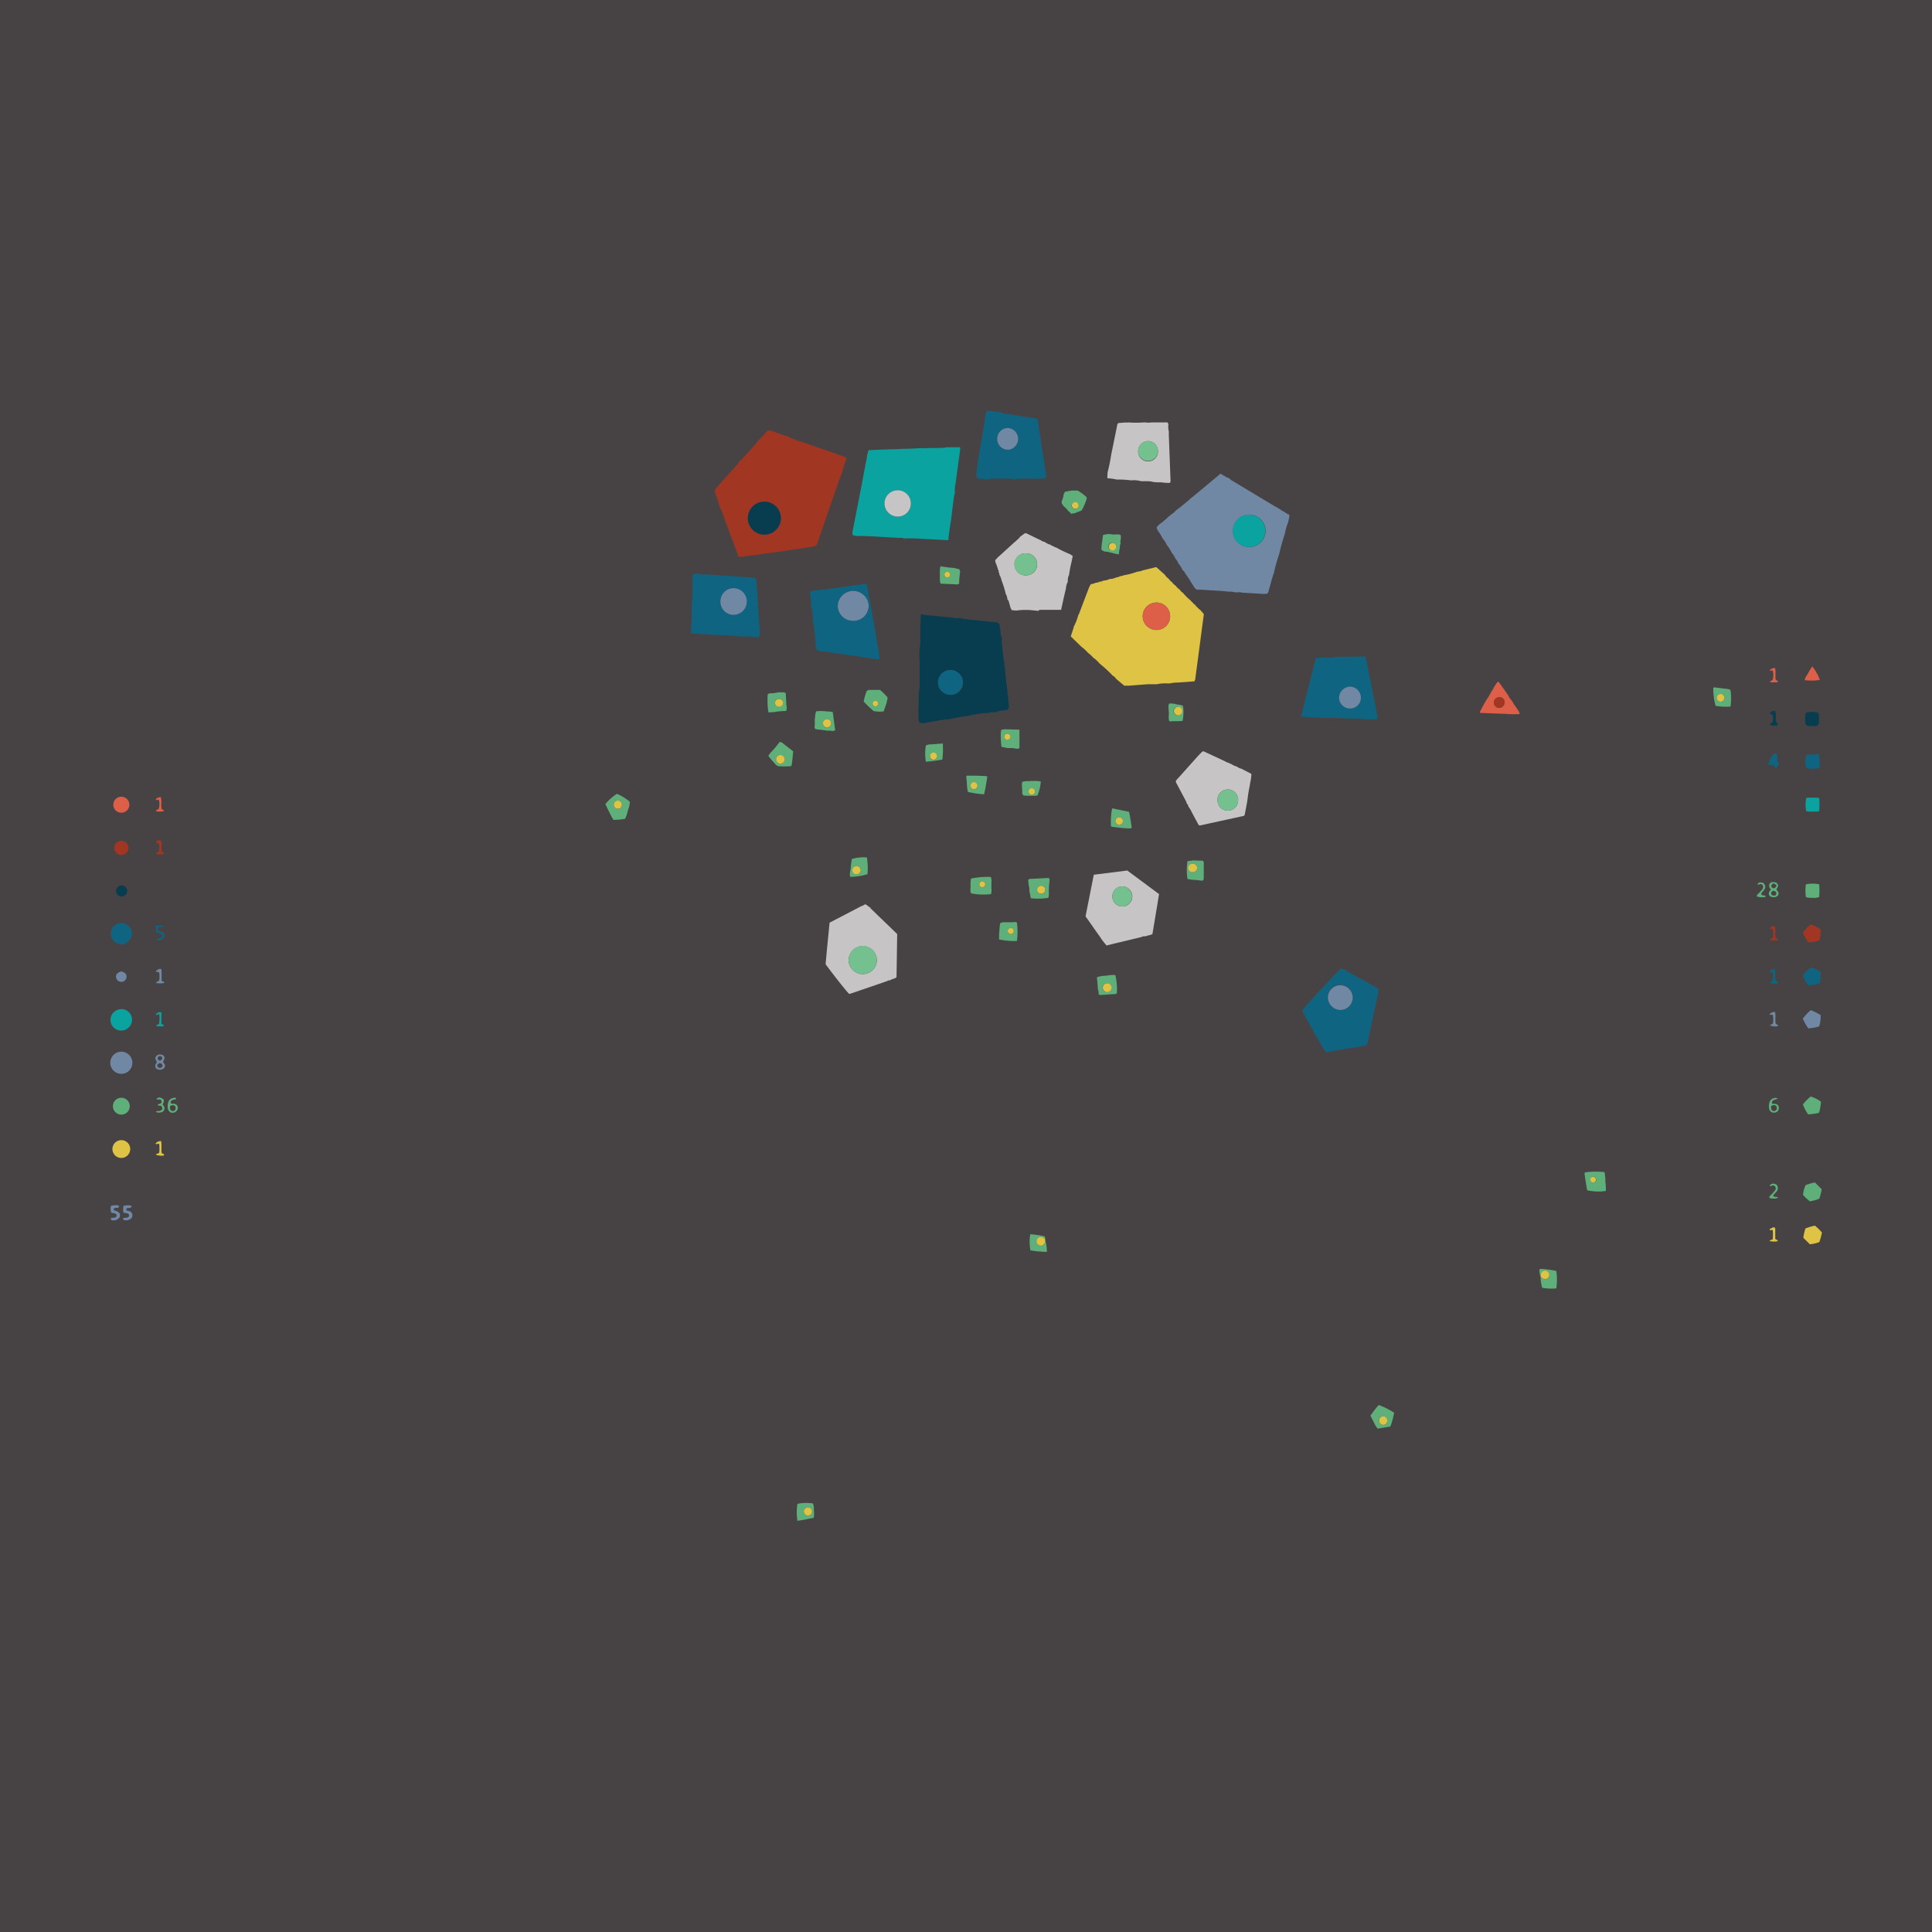 <?xml version="1.0" encoding="UTF-8"?> <svg xmlns="http://www.w3.org/2000/svg" viewBox="0 0 410.07 410.07" width="100%" height="100%" preserveAspectRatio="xMidYMid meet"><style> @keyframes pulse { 0%, 100% { transform: scale(1); } 50% { transform: scale(1.2); } } @keyframes drift { 0%, 100% { transform: translate(0, 0); } 25% { transform: translate(12px, -8px); } 50% { transform: translate(-16px, 10px); } 75% { transform: translate(6px, 14px); } } @keyframes rotate { 0% { transform: rotate(0deg); } 100% { transform: rotate(720deg); } } @keyframes float { 0%, 100% { transform: translate(0, 0); } 33% { transform: translate(0px, -28px); } 66% { transform: translate(14px, 12px); } } </style><defs><style>.cls-1{fill:#474344;}.cls-2{fill:#7088a3;}.cls-3{fill:#0ba39f;}.cls-4{fill:#0f6581;}.cls-5{fill:#c6c4c5;}.cls-6{fill:#5faf7b;}.cls-7{fill:#dec344;}.cls-8{fill:#a13622;}.cls-9{fill:#dd5f47;}.cls-10{fill:#083c4f;}.cls-11{fill:#74c08f;}</style></defs><g id="Layer_2" data-name="Layer 2"><g id="Layer_1-2" data-name="Layer 1"><rect class="cls-1" width="410.07" height="410.07"></rect><g style="animation: pulse 6.0s ease-in-out 0.0s infinite; transform-box: fill-box; transform-origin: center;"><path class="cls-2" d="M261,101.6a1.76,1.76,0,0,0,.61.47l9,5.41a2.06,2.06,0,0,0,.26.12l.94.57a2.47,2.47,0,0,0,.82.47,2.7,2.7,0,0,0,1,.59,1.63,1.63,0,0,1-.05.82c-.06.24-.1.49-.15.73a13.16,13.16,0,0,0-.73,2.56,42.1,42.1,0,0,0-1.2,4.3,36.27,36.27,0,0,0-1.15,4.11c-.09.24-.19.48-.26.73-.27.94-.52,1.87-.79,2.81a1.26,1.26,0,0,1-.36.73,7.62,7.62,0,0,1-1.5,0c-1.26-.09-2.52-.15-3.78-.23a2.49,2.49,0,0,0-1-.07l-.59,0a2.9,2.9,0,0,0-1.17-.13c-.68-.06-1.35-.13-2-.18-1.34-.09-2.69-.16-4-.24l-.79,0a1.54,1.54,0,0,1-.75-.72c-.6-.88-1.08-1.84-1.76-2.67A1.66,1.66,0,0,0,251,121a5,5,0,0,0-.9-1.41,2.6,2.6,0,0,0-.6-1,4.07,4.07,0,0,0-.76-1.2,9,9,0,0,0-1.08-1.72,5.76,5.76,0,0,0-.9-1.4,9.44,9.44,0,0,0-1.08-1.73c0-.22-.23-.39-.16-.67a5,5,0,0,1,.74-.71,15.12,15.12,0,0,0,1.82-1.56.8.8,0,0,0,.42-.35,3.24,3.24,0,0,0,1-.82l.18-.15a42.17,42.17,0,0,0,3.34-2.76,1,1,0,0,0,.45-.34l5.09-4.22a2.73,2.73,0,0,0,.33-.35h0l.38,0a1.56,1.56,0,0,0,.72.43,1.07,1.07,0,0,0,.65.35Zm4.14,14.48a3.4,3.4,0,0,0,3.49-3.43,3.48,3.48,0,0,0-3.44-3.42,3.44,3.44,0,0,0-3.49,3.47A3.37,3.37,0,0,0,265.09,116.08Z"></path></g><g style="animation: drift 7.3s ease-in-out 1.4s infinite; transform-box: fill-box; transform-origin: center;"><path class="cls-3" d="M191.87,95.26c1.25,0,2.49-.08,3.73-.16a5.24,5.24,0,0,0,1.37,0c1.12,0,2.24,0,3.36-.06a2.77,2.77,0,0,0,.56-.11c.35,0,.71,0,1.06,0l1.85,0c0,.29,0,.58-.06.87-.29,2.19-.61,4.38-.88,6.57a8,8,0,0,0-.2,2.13l0,.24a2.47,2.47,0,0,0-.15.46c-.15,1.1-.29,2.19-.42,3.29-.09.68-.14,1.36-.25,2-.24,1.39-.43,2.77-.56,4.17h0c-1.91-.1-3.81-.21-5.72-.3a31.28,31.28,0,0,0-3.49-.08l-.29,0a.87.87,0,0,0-.57-.12h-.46l-2.24-.12c-2-.12-4-.26-6-.28a3.81,3.81,0,0,1-1.51-.18,1.81,1.81,0,0,1,0-1q.92-4.65,1.82-9.3c.26-1.34.5-2.69.74-4a.57.57,0,0,0,.08-.42.23.23,0,0,0,0-.18A7,7,0,0,0,184,96.9l.06-.34c.16-.31.11-.7.34-1,2.05-.12,4.1-.19,6.14-.23Zm-1.44,14.39a2.8,2.8,0,1,0-2.7-2.88A2.78,2.78,0,0,0,190.43,109.65Z"></path></g><g style="animation: rotate 8.6s linear 2.8s infinite; transform-box: fill-box; transform-origin: center;"><path class="cls-4" d="M281.76,223.39l-.37-.09c-.57-.73-4.71-8.05-5-8.83.38-.57,6.09-6.79,7.73-8.41a1.44,1.44,0,0,1,.58-.43,1,1,0,0,1,.6.16c2.4,1.37,4.85,2.67,7.17,4a1.76,1.76,0,0,1,0,1.22q-1,4.45-1.9,8.89l-.3,1.34a1.13,1.13,0,0,1-.27.61l-.4.13-.57.06a.66.66,0,0,0-.45.13l-.73.07-.43.13-.74.07a.22.22,0,0,0-.14,0l-.84.16a.94.94,0,0,0-.61.14l-.57.06a.64.64,0,0,0-.44.13l-.73.07a.69.69,0,0,0-.44.13l-.74.07Zm2.71-9a2.61,2.61,0,0,0,2.63-2.59,2.63,2.63,0,1,0-5.25-.05A2.72,2.72,0,0,0,284.47,214.37Z"></path></g><g style="animation: float 9.9s ease-in-out 4.2s infinite; transform-box: fill-box; transform-origin: center;"><path class="cls-4" d="M276.14,152.1q1.58-6.24,3.17-12.49l3.1-.05a2.8,2.8,0,0,0,1.15-.14l6.1-.07a.64.64,0,0,0,.18.06l.66,3.24,1.77,8.88a1.55,1.55,0,0,1,0,1.08,12.61,12.61,0,0,1-2.88,0,10.14,10.14,0,0,0-2.06-.06l-3.61-.15a9,9,0,0,0-1.87,0l-3.23-.13Zm10.36-1.72a2.27,2.27,0,0,0,2.35-2.24,2.36,2.36,0,0,0-2.31-2.4,2.41,2.41,0,0,0-2.32,2.31A2.32,2.32,0,0,0,286.5,150.38Z"></path></g><g style="animation: pulse 11.2s ease-in-out 5.6s infinite; transform-box: fill-box; transform-origin: center;"><path class="cls-4" d="M213.81,87.85l.36,0a6.24,6.24,0,0,0,1.59.32l.59.06a2.34,2.34,0,0,0,1.17.2h0l.36.11.43,0a2.74,2.74,0,0,0,1,.18l.55.06c.41.21.38.66.54,1a.15.15,0,0,0,0,.14l.06.6a8.67,8.67,0,0,0,.35,2,2,2,0,0,0,.13.83.21.21,0,0,0,0,.15,5.48,5.48,0,0,0,.28,1.75l0,.39.5,3,0,.37a3.19,3.19,0,0,0,.24,1.1,2.22,2.22,0,0,0,.15,1.05l-.19.35-2.19.13-.28,0a25.66,25.66,0,0,0-3.72,0l-.55.12a2.08,2.08,0,0,0-.95-.17l-3.62,0a3.17,3.17,0,0,0-1,.15h-.27a.87.87,0,0,0-.55-.1,2.84,2.84,0,0,1-1.47-.23,3.39,3.39,0,0,1-.14-1.07,1.66,1.66,0,0,0,.19-1l0-.21.16-.77,0-.4c.05-.22.12-.44.15-.66.48-3,1-5.89,1.43-8.83a2.82,2.82,0,0,1,.31-1.17,1.87,1.87,0,0,1,1.09-.06,1.45,1.45,0,0,0,.79.12l.31,0,.36.11.43.05A3.4,3.4,0,0,0,213.81,87.85Zm-2.15,5.27a2.29,2.29,0,0,0,2.25,2.34,2.31,2.31,0,0,0,.05-4.61A2.27,2.27,0,0,0,211.66,93.12Z"></path></g><g style="animation: drift 12.5s ease-in-out 0.0s infinite; transform-box: fill-box; transform-origin: center;"><path class="cls-5" d="M264.76,169.93c-.19,1-.37,2-.57,3,0,.06-.07.11-.16.24l-9.39,2.05c-.31-.13-.36-.37-.47-.57-.5-.91-1-1.84-1.47-2.76-.12-.22-.28-.43-.42-.65s-.07-.42-.26-.55-.15-.36-.24-.53c-.67-1.26-1.34-2.52-2-3.78a.82.82,0,0,1-.18-.7c.23-.27.52-.58.8-.89l4-4.47a.64.64,0,0,0,.29-.34c.27-.12.37-.47.75-.52l.92.42,3.68,1.72a2.87,2.87,0,0,0,.89.36.47.47,0,0,0,.39.18,3.15,3.15,0,0,0,1.2.56,2.09,2.09,0,0,0,.95.45l2.14,1.11a7.93,7.93,0,0,1-.25,1.84c-.16,1.15-.47,2.28-.54,3.45A.5.5,0,0,0,264.76,169.93Zm-4.15,2.13a2.17,2.17,0,0,0,2.18-2.16,2.19,2.19,0,1,0-4.37,0A2.17,2.17,0,0,0,260.61,172.06Z"></path></g><path class="cls-2" d="M25.71,227.92a2.33,2.33,0,0,1-2.3-2.39,2.34,2.34,0,0,1,4.68.07A2.32,2.32,0,0,1,25.71,227.92Z"></path><g style="animation: rotate 13.8s linear 1.4s infinite; transform-box: fill-box; transform-origin: center;"><path class="cls-6" d="M336.44,248.84a16.61,16.61,0,0,1,4.12-.06,10,10,0,0,1,.18,2,10.46,10.46,0,0,1,.1,2,10.51,10.51,0,0,1-3.95-.14c-.24-1.12-.39-2.28-.56-3.43A.4.4,0,0,1,336.44,248.84Zm1.21,1.15a.58.58,0,0,0,0,.64.75.75,0,0,0,.26.27.59.59,0,0,0,.72-.13.61.61,0,0,0,0-.8.73.73,0,0,0-.33-.19A.56.56,0,0,0,337.65,250Z"></path></g><g style="animation: float 6.0s ease-in-out 2.8s infinite; transform-box: fill-box; transform-origin: center;"><path class="cls-6" d="M132.69,173.78a12.18,12.18,0,0,1-2.5.23c-.63-1.07-1.15-2.22-1.71-3.33a10.5,10.5,0,0,1,2.46-2.19,11.11,11.11,0,0,1,2.75,1.69,5.36,5.36,0,0,1-.4,1.75A8,8,0,0,1,132.69,173.78Zm-1.5-3.85a.86.86,0,1,0-.1,1.72.83.83,0,0,0,.9-.81A.85.85,0,0,0,131.19,169.93Z"></path></g><path class="cls-3" d="M26.06,218.72a5.46,5.46,0,0,1-.58,0,2.23,2.23,0,0,1-2-1.87A2.26,2.26,0,0,1,25,214.33a2.21,2.21,0,0,1,2.59.79,2.26,2.26,0,0,1-.11,2.8,2.71,2.71,0,0,1-1.22.77A.29.29,0,0,0,26.06,218.72Z"></path><path class="cls-4" d="M26.2,200.44a6.25,6.25,0,0,1-.87-.07,2.29,2.29,0,0,1-1.8-2,2.22,2.22,0,0,1,1.24-2.24,2.19,2.19,0,0,1,2.72.63,2.11,2.11,0,0,1,0,2.77,9,9,0,0,1-.81.7Z"></path><g style="animation: pulse 7.3s ease-in-out 4.2s infinite; transform-box: fill-box; transform-origin: center;"><path class="cls-6" d="M290.88,300.48a23.09,23.09,0,0,1,1.76-2.27,16.44,16.44,0,0,1,3.27,1.65,18.18,18.18,0,0,1-.8,2.92l-2.7.45a5.48,5.48,0,0,1-.82-1.36C291.36,301.44,291.15,301,290.88,300.48Zm2.74.11a.92.92,0,0,0-.92.92.91.91,0,0,0,.9.93.93.93,0,0,0,0-1.85Z"></path></g><path class="cls-7" d="M27.64,243.85A1.89,1.89,0,1,1,25.69,242,1.88,1.88,0,0,1,27.64,243.85Z"></path><path class="cls-7" d="M386.15,263.64a8,8,0,0,1-2,.46l-1.39-1.37a9.44,9.44,0,0,1,.46-2,14,14,0,0,1,2-.59,12.84,12.84,0,0,1,1.49,1.46A12.83,12.83,0,0,1,386.15,263.64Z"></path><path class="cls-6" d="M383.23,251.56a9.32,9.32,0,0,1,2-.57c.48.47.95.95,1.43,1.43a11.49,11.49,0,0,1-.52,2,8.17,8.17,0,0,1-2,.56,10.92,10.92,0,0,1-1.44-1.36A6.4,6.4,0,0,1,383.23,251.56Z"></path><g style="animation: drift 8.6s ease-in-out 5.6s infinite; transform-box: fill-box; transform-origin: center;"><path class="cls-6" d="M253.18,182.62l2.12.07a.71.71,0,0,1,.2.62c0,1,0,1.93,0,2.9,0,.26,0,.52-.24.7l-.36,0c-1-.19-1.94-.1-2.87-.37a13.39,13.39,0,0,1,0-3.7c.23-.16.5-.08.75-.15Zm.92,1.62a.91.91,0,0,0-.93-.91.89.89,0,0,0,0,1.78A.92.92,0,0,0,254.1,184.24Z"></path></g><path class="cls-6" d="M367.3,146.47a12.38,12.38,0,0,1,0,3.5,13.52,13.52,0,0,1-3.16-.15,13.52,13.52,0,0,1-.49-3.8c.12-.16.28-.12.44-.1l2.51.31A1.18,1.18,0,0,1,367.3,146.47ZM366,148.12a.84.84,0,0,0-.79-.84.83.83,0,1,0,0,1.66A.81.81,0,0,0,366,148.12Z"></path><g style="animation: rotate 9.9s linear 0.0s infinite; transform-box: fill-box; transform-origin: center;"><path class="cls-6" d="M327,271a4.55,4.55,0,0,1-.28-1.47.46.46,0,0,1,.47-.2,21.57,21.57,0,0,1,3.14.43,13.11,13.11,0,0,1,0,3.7,10.48,10.48,0,0,1-3-.13A8.35,8.35,0,0,1,327,271a3.42,3.42,0,0,0,.53.41.9.9,0,0,0,1.24-.4.92.92,0,0,0-.44-1.23.91.91,0,0,0-1.25.57A2.93,2.93,0,0,0,327,271Z"></path></g><path class="cls-2" d="M384.35,214.4a14.64,14.64,0,0,1,2.09,1.07,7.19,7.19,0,0,1-.31,2.38,9.68,9.68,0,0,1-2.31.42,10,10,0,0,1-1.16-2.07A9.52,9.52,0,0,1,384.35,214.4Z"></path><g style="animation: float 11.2s ease-in-out 1.4s infinite; transform-box: fill-box; transform-origin: center;"><path class="cls-6" d="M172.72,322.15c-1.19.25-2.32.5-3.47.64a11.79,11.79,0,0,1,0-3.6,9.27,9.27,0,0,1,3.31-.08,3.39,3.39,0,0,1,.18,1.49A5.31,5.31,0,0,1,172.72,322.15Zm-.37-1.31a.88.88,0,0,0-.84-.9.91.91,0,0,0-.9.85.87.87,0,0,0,.85.88A.83.83,0,0,0,172.35,320.84Z"></path></g><path class="cls-6" d="M386.07,236.21a13.42,13.42,0,0,1-2.29.31,8.83,8.83,0,0,1-1.11-2.11,11,11,0,0,1,1.66-1.68,7.7,7.7,0,0,1,2.16,1.09A8.75,8.75,0,0,1,386.07,236.21Z"></path><path class="cls-4" d="M383.79,209.13a7.11,7.11,0,0,1-1.12-2.06,9.21,9.21,0,0,1,1.59-1.7,5.86,5.86,0,0,1,2.13.92,7.23,7.23,0,0,1-.19,2.38A6.57,6.57,0,0,1,383.79,209.13Z"></path><path class="cls-8" d="M384.36,196.19a10.82,10.82,0,0,1,2.06,1.07,6.4,6.4,0,0,1-.28,2.36,7.06,7.06,0,0,1-2.38.38,9.31,9.31,0,0,1-1.09-2.1A9.11,9.11,0,0,1,384.36,196.19Z"></path><path class="cls-6" d="M27.54,234.69A1.79,1.79,0,1,1,25.7,233,1.79,1.79,0,0,1,27.54,234.69Z"></path><path class="cls-9" d="M25.61,172.5a1.7,1.7,0,0,1,.28-3.39,1.7,1.7,0,1,1-.28,3.39Z"></path><g style="animation: pulse 12.5s ease-in-out 2.8s infinite; transform-box: fill-box; transform-origin: center;"><path class="cls-6" d="M221.86,263.2a9.83,9.83,0,0,1,.35,2.52,24.46,24.46,0,0,1-3.49-.32,9.45,9.45,0,0,1-.05-3.43,20.36,20.36,0,0,1,3,.43.66.66,0,0,1,.17.6,3.52,3.52,0,0,0-.56-.39.89.89,0,0,0-1.19.52.91.91,0,0,0,.44,1.16.89.89,0,0,0,1.23-.43A2.85,2.85,0,0,0,221.86,263.2Z"></path></g><path class="cls-3" d="M386.13,169.36a19.47,19.47,0,0,1,0,2.77,1.33,1.33,0,0,1-.81.12,12.38,12.38,0,0,1-1.93-.05,6.82,6.82,0,0,1,0-2.86A15.58,15.58,0,0,1,386.13,169.36Z"></path><path class="cls-6" d="M383.31,190.41a8.74,8.74,0,0,1,0-2.71,6.87,6.87,0,0,1,2.82,0,20.1,20.1,0,0,1,0,2.69,2.84,2.84,0,0,1-1.48.16A3.41,3.41,0,0,1,383.31,190.41Z"></path><path class="cls-4" d="M386.07,160.13a9.2,9.2,0,0,1,.1,2.79,4.42,4.42,0,0,1-2.81.05,5.48,5.48,0,0,1,0-2.71A11.7,11.7,0,0,1,386.07,160.13Z"></path><path class="cls-10" d="M383.23,153.73a7.06,7.06,0,0,1,0-2.38,4.27,4.27,0,0,1,2.61-.09,1.06,1.06,0,0,1,.23.82V153a1.68,1.68,0,0,1-.16.89c-.46.35-1,.19-1.56.2A1.25,1.25,0,0,1,383.23,153.73Z"></path><path class="cls-8" d="M27.25,180a1.49,1.49,0,0,1-1.52,1.46,1.51,1.51,0,0,1-1.5-1.58,1.47,1.47,0,0,1,1.57-1.39A1.45,1.45,0,0,1,27.25,180Z"></path><path class="cls-9" d="M384.67,141.44a11.16,11.16,0,0,1,1.61,2.87,10.7,10.7,0,0,1-3.2.05c0-.58.45-1,.69-1.46A9.31,9.31,0,0,1,384.67,141.44Z"></path><path class="cls-2" d="M24.18,256.87c.83.27.83.27,1.22.68a1.16,1.16,0,0,1,0,.78,1.5,1.5,0,0,1-1.74.63.32.32,0,0,1-.12-.36c.05,0,.09-.11.14-.11.22,0,.45,0,.67-.05a.48.48,0,0,0,.41-.41c-.07-.68-.72-.44-1.15-.65a2.43,2.43,0,0,1-.06-1.42,3.43,3.43,0,0,1,1.58-.1.27.27,0,0,1,.06.4c-.28.22-.7,0-.93.2A.33.33,0,0,0,24.18,256.87Z"></path><path class="cls-10" d="M27,189.11a1.18,1.18,0,0,1-1.27,1.17A1.18,1.18,0,1,1,27,189.11Z"></path><path class="cls-2" d="M26.83,256.47l0,.37c.18.21.44.15.65.23a.88.88,0,0,1,.62.79.93.93,0,0,1-.54.95,1.61,1.61,0,0,1-1.26.14.29.29,0,0,1-.14-.39c.36-.2.86.08,1.19-.37a.46.46,0,0,0,0-.4c-.27-.4-.74-.23-1.13-.43a3.23,3.23,0,0,1,0-1.42,3.49,3.49,0,0,1,1.73,0l-.13.37Z"></path><path class="cls-4" d="M377.25,161.52c.12.36.37.41.38.66l-.57.72c-.34,0-.33-.31-.52-.39-.37-.24-.85,0-1.2-.28a4.54,4.54,0,0,1,1.24-2.27.47.47,0,0,1,.51.06C377.34,160.49,377.13,161.07,377.25,161.52Z"></path><path class="cls-2" d="M33,226.64c-.07-.6-.07-.6.3-1.21l-.33-.7a.83.83,0,0,1,.52-.82,1.18,1.18,0,0,1,1.26.18c.36.49.06.88-.15,1.29L35,226a.75.75,0,0,1-.38.86A1.27,1.27,0,0,1,33,226.64Zm.36-.35c.49.5.54.51,1.13.09a.59.59,0,0,0-.52-.72A.64.64,0,0,0,33.35,226.29Zm.63-1.16c.47-.29.47-.29.38-.79a.57.57,0,0,0-.71-.09.4.4,0,0,0-.2.34A.55.55,0,0,0,34,225.13Z"></path><path class="cls-2" d="M25.73,206.18c.88.25,1.21.64,1.11,1.3a1.11,1.11,0,0,1-2.19,0C24.54,206.84,24.85,206.46,25.73,206.18Z"></path><path class="cls-6" d="M377.42,190a1.15,1.15,0,0,1-1,.43,1.09,1.09,0,0,1-.86-.35c-.31-.51,0-.87.31-1.26-.18-.32-.51-.61-.29-1.17s.87-.44,1.44-.32c.51.59.51.59,0,1.49C377.35,189.16,377.65,189.49,377.42,190Zm-.45-.1c.1-.62.09-.63-.61-.84-.35.16-.55.4-.36.83A.78.78,0,0,0,377,189.93Zm.1-2c-.62-.52-.77-.5-1.13.1a.62.62,0,0,0,.57.55C376.89,188.37,376.89,188.37,377.07,187.93Z"></path><path class="cls-6" d="M377.35,233.21c-1.19.34-1.19.34-1.25,1,.35.14.78,0,1.11.23a.82.82,0,0,1,.35.76,1,1,0,0,1-.48.84,1.33,1.33,0,0,1-1.09,0,1.11,1.11,0,0,1-.51-1,2.21,2.21,0,0,1,.26-1.42,1.14,1.14,0,0,1,.69-.5A.88.88,0,0,1,377.35,233.21Zm-1.44,1.62c0,.75.21,1,.64,1a.73.73,0,0,0,.53-.33,3.09,3.09,0,0,0,.05-.4,1.7,1.7,0,0,0-.09-.33A.78.78,0,0,0,375.91,234.83Z"></path><path class="cls-6" d="M36.26,234.2c.38.1.76,0,1.15.24a.91.91,0,0,1,.15,1.26,1.13,1.13,0,0,1-1.41.38,1.31,1.31,0,0,1-.55-1.16,2.26,2.26,0,0,1,.28-1.32,1.27,1.27,0,0,1,.7-.5c.27-.07.54-.19.79,0,0,.17,0,.23-.15.25a1.6,1.6,0,0,0-.74.22A.47.47,0,0,0,36.26,234.2Zm.9,1.4a.78.78,0,0,0,0-.83.75.75,0,0,0-1.08.07c-.06.55.07.93.61,1A.8.8,0,0,0,37.16,235.6Z"></path><path class="cls-6" d="M376.58,251.65c-.31-.17-.56.14-.84.08s0-.25.07-.31a1.06,1.06,0,0,1,1.37.14A1.15,1.15,0,0,1,377,253a4.73,4.73,0,0,0-.67.81c.28.4.78.09,1.08.37-.46.27-.61.28-1.77.14a.29.29,0,0,1,0-.43c.24-.26.5-.5.74-.77a3.07,3.07,0,0,0,.41-.54C377,252.23,376.93,252,376.58,251.65Z"></path><path class="cls-6" d="M374.31,187.42c.46.64.49.92.11,1.48-.13.19-.3.35-.44.52a.39.39,0,0,0-.09.49c.07.1.24.12.4.14s.33,0,.43.15-.06.2-.15.2a3.41,3.41,0,0,1-1.68-.13c0-.32.19-.46.35-.62s.5-.51.73-.79a.86.86,0,0,0,.19-.94c-.34-.52-.78-.11-1.2-.15C373.35,187.23,373.44,187.21,374.31,187.42Z"></path><path class="cls-9" d="M33.7,169.76c-.25-.1-.44.18-.6,0,0-.06,0-.14,0-.17a1.51,1.51,0,0,1,1-.4c.32.81,0,1.67.21,2.48.06.24.47.12.47.5a4,4,0,0,1-1.7,0c.06-.4.47-.25.64-.56A3.33,3.33,0,0,0,33.7,169.76Z"></path><path class="cls-7" d="M34.2,242.2c.17.9,0,1.71.11,2.48.11.26.47.15.52.43s-1,.24-1.7,0c.06-.37.47-.14.68-.5a10.79,10.79,0,0,0,0-1.71c-.26-.36-.51.1-.73-.09a.18.18,0,0,1,.07-.26A1.51,1.51,0,0,1,34.2,242.2Z"></path><path class="cls-6" d="M34.5,234.42a2,2,0,0,1,.21.27.86.86,0,0,1-.47,1.39,1.66,1.66,0,0,1-1.11-.05c0-.18.13-.2.26-.2a1.24,1.24,0,0,0,1-.31c.13-.22.11-.43-.2-.81-.07-.09-.48.08-.7-.15.05-.29.26-.2.39-.26l.31-.15a.5.5,0,0,0,0-.65c-.3-.29-.71,0-1-.23.48-.43.7-.43,1.44,0C34.91,233.66,34.75,234,34.5,234.42Z"></path><path class="cls-7" d="M375.55,261a1.74,1.74,0,0,1,1-.51.39.39,0,0,1,.25.41c0,.71,0,1.42,0,2,.15.32.45.18.53.41,0,.05-.06.14-.1.15a3.6,3.6,0,0,1-1.63-.06c.13-.3.43-.18.66-.37a8.82,8.82,0,0,0,0-1.92C376.06,260.92,375.86,261.28,375.55,261Z"></path><path class="cls-9" d="M376.25,142.33c-.24-.08-.43.13-.61,0,0,0,0-.08,0-.09.32-.27.63-.55,1.15-.38.13.8,0,1.61.09,2.33a.44.44,0,0,0,.33.28.23.23,0,0,1,.19.19s-.07.12-.11.13a8.21,8.21,0,0,1-1.57,0c0-.39.35-.3.5-.42A3.46,3.46,0,0,0,376.25,142.33Z"></path><path class="cls-4" d="M375.69,208.63c.06-.34.38-.29.56-.51a4.06,4.06,0,0,0,0-1.7c-.21-.26-.49.06-.69-.23a1.27,1.27,0,0,1,1.09-.51c.36.78,0,1.62.25,2.41.05.25.51.15.47.57A2.6,2.6,0,0,1,375.69,208.63Z"></path><path class="cls-10" d="M375.69,153.78a.42.42,0,0,1,.22-.3c.11-.07.2-.15.3-.22a3,3,0,0,0,.07-1.34c-.14-.38-.48-.25-.59-.46a.72.72,0,0,1,.05-.2,1,1,0,0,1,1-.37c.37.7.05,1.48.26,2.29l.36.54c0,.08-.06.17-.1.19a2,2,0,0,1-1.42,0C375.76,153.91,375.73,153.83,375.69,153.78Z"></path><path class="cls-2" d="M375.71,217.67c.05-.3.4-.15.59-.47a5,5,0,0,0,0-1.72c-.24-.27-.5.07-.67-.15,0-.14-.11,0,0-.1.32-.26.63-.55,1.14-.4.16.81,0,1.63.09,2.2s.51.34.54.63S376.36,217.92,375.71,217.67Z"></path><path class="cls-2" d="M33.12,208.65c.15-.4.48-.28.66-.6a4.16,4.16,0,0,0,0-1.61c-.24-.29-.51,0-.72-.25a1.43,1.43,0,0,1,1-.55c.27.13.24.34.24.53,0,.65,0,1.29,0,1.94.08.29.56.09.56.52A4.61,4.61,0,0,1,33.12,208.65Z"></path><path class="cls-8" d="M34.28,180.57c.2.39.54.34.56.63a2.42,2.42,0,0,1-1.71,0c0-.33.41-.27.58-.55a3,3,0,0,0,0-1.56c-.19-.26-.44-.09-.59-.23,0-.06,0-.14,0-.17a1,1,0,0,1,1-.35,2.09,2.09,0,0,1,.16,1.13C34.29,179.89,34.28,180.28,34.28,180.57Z"></path><g style="animation: drift 13.8s ease-in-out 4.2s infinite; transform-box: fill-box; transform-origin: center;"><path class="cls-7" d="M221.86,263.2a2.85,2.85,0,0,1-.12.66.89.89,0,0,1-1.23.43.91.91,0,0,1-.44-1.16.89.89,0,0,1,1.19-.52,3.52,3.52,0,0,1,.56.39Z"></path></g><g style="animation: rotate 6.0s linear 5.6s infinite; transform-box: fill-box; transform-origin: center;"><path class="cls-7" d="M327,271a2.93,2.93,0,0,1,.07-.67.91.91,0,0,1,1.25-.57.92.92,0,0,1,.44,1.23.9.9,0,0,1-1.24.4A3.42,3.42,0,0,1,327,271Z"></path></g><path class="cls-8" d="M375.72,199.53c.13-.32.39-.27.55-.51a1.72,1.72,0,0,0,.08-.87,2.13,2.13,0,0,0-.06-.81c-.17-.29-.47-.06-.67-.31a1.26,1.26,0,0,1,1-.45c.41.79,0,1.67.29,2.49l.46.31c0,.06,0,.16-.08.16A3.6,3.6,0,0,1,375.72,199.53Z"></path><path class="cls-4" d="M33.53,196.93c0,.2,0,.4,0,.59l.17.15a1.23,1.23,0,0,1,1.1.52.89.89,0,0,1-.18,1,1.36,1.36,0,0,1-1.37.33c.16-.36.45-.26.66-.32l.24-.14c.36-.35.36-.35.18-.81l-.22-.15c-.27-.09-.58,0-.89-.26a3,3,0,0,1-.08-1.35l1.54,0c0,.09,0,.18,0,.27A1.74,1.74,0,0,0,33.53,196.93Z"></path><path class="cls-3" d="M33.62,215.3c-.18,0-.32.24-.53.09.21-.47.46-.59,1.17-.54v2.41c.12.24.5.13.54.47a1.67,1.67,0,0,1-.91.11,1.11,1.11,0,0,1-.72-.12c.07-.37.44-.15.55-.38a5.32,5.32,0,0,0,.08-2C33.78,215.2,33.7,215.24,33.62,215.3Z"></path><g style="animation: float 7.3s ease-in-out 0.0s infinite; transform-box: fill-box; transform-origin: center;"><path class="cls-3" d="M265.09,116.08a3.37,3.37,0,0,1-3.44-3.38,3.44,3.44,0,0,1,3.49-3.47,3.48,3.48,0,0,1,3.44,3.42A3.4,3.4,0,0,1,265.09,116.08Z"></path></g><g style="animation: pulse 8.6s ease-in-out 1.4s infinite; transform-box: fill-box; transform-origin: center;"><path class="cls-5" d="M190.43,109.65a2.8,2.8,0,1,1,2.9-2.67A2.78,2.78,0,0,1,190.43,109.65Z"></path></g><g style="animation: drift 9.9s ease-in-out 2.8s infinite; transform-box: fill-box; transform-origin: center;"><path class="cls-2" d="M284.47,214.37a2.72,2.72,0,0,1-2.62-2.64,2.63,2.63,0,1,1,2.62,2.64Z"></path></g><g style="animation: rotate 11.2s linear 4.2s infinite; transform-box: fill-box; transform-origin: center;"><path class="cls-2" d="M286.5,150.38a2.32,2.32,0,0,1-2.28-2.33,2.41,2.41,0,0,1,2.32-2.31,2.36,2.36,0,0,1,2.31,2.4A2.27,2.27,0,0,1,286.5,150.38Z"></path></g><g style="animation: float 12.5s ease-in-out 5.6s infinite; transform-box: fill-box; transform-origin: center;"><path class="cls-2" d="M211.66,93.12a2.27,2.27,0,0,1,2.3-2.27,2.31,2.31,0,0,1-.05,4.61A2.29,2.29,0,0,1,211.66,93.12Z"></path></g><g style="animation: pulse 13.8s ease-in-out 0.0s infinite; transform-box: fill-box; transform-origin: center;"><path class="cls-11" d="M260.61,172.06a2.17,2.17,0,0,1-2.19-2.15,2.19,2.19,0,1,1,4.37,0A2.17,2.17,0,0,1,260.61,172.06Z"></path></g><g style="animation: drift 6.0s ease-in-out 1.4s infinite; transform-box: fill-box; transform-origin: center;"><path class="cls-5" d="M235.05,100.41l.1-.4a34.57,34.57,0,0,0,.7-3.48l1.26-6.19a.76.76,0,0,1,.27-.55l1.68-.13a.51.51,0,0,0,.4,0,23,23,0,0,0,3.32,0h.4a3.29,3.29,0,0,0,1.17,0l2.38,0h1.07L248,90a4,4,0,0,0,.08,1.55c0,.23,0,.46,0,.68l.36,9.62a.89.89,0,0,1-.13.64,9,9,0,0,1-1.76-.11c-.58,0-1.16,0-1.74-.07a4.41,4.41,0,0,0-1.44-.17l-1.16,0a5.45,5.45,0,0,0-2.09-.18,22.78,22.78,0,0,0-2.74-.18l-.4,0a10,10,0,0,0-1.88-.26c-.15-.27,0-.52-.06-.76A.38.38,0,0,0,235.05,100.41Zm10.73-4.57a2.15,2.15,0,0,0-2-2.22,2.13,2.13,0,0,0-2.2,2,2.11,2.11,0,1,0,4.21.19Z"></path></g><g style="animation: rotate 7.3s linear 2.8s infinite; transform-box: fill-box; transform-origin: center;"><path class="cls-9" d="M320.62,151.58c-.42,0-.84-.06-1.26-.07l-4.67-.17a.83.83,0,0,1-.61-.14,20.11,20.11,0,0,1,1.11-2.1l.25-.47a10.49,10.49,0,0,0,1.12-1.88,2.91,2.91,0,0,0,.52-.86c.19-.3.38-.6.58-.9.09-.13.16-.29.44-.26l.53.73,1.4,2a6.75,6.75,0,0,0,.93,1.37c.46.91,1.21,1.65,1.63,2.63-.41.22-.81.07-1.18.14ZM318.2,148a1.13,1.13,0,1,0,1.13,1.07A1,1,0,0,0,318.2,148Z"></path></g><g style="animation: float 8.6s ease-in-out 4.2s infinite; transform-box: fill-box; transform-origin: center;"><path class="cls-8" d="M167.51,92.79a20.1,20.1,0,0,0,2.55.95c2.67.94,5.34,1.85,8,2.78a6.73,6.73,0,0,1,1.49.6c.15.31,0,.55-.07.79a16,16,0,0,0-.63,2c-.05.15-.11.29-.16.44l-.15.41c-.38,1-.76,2.08-1.12,3.12-1.27,3.66-2.52,7.33-3.79,11a2.36,2.36,0,0,1-.48,1c-1,.28-15.29,2.31-16.22,2.32a.82.82,0,0,1-.36-.56c-.36-.94-.7-1.89-1.06-2.84a3.13,3.13,0,0,0-.48-1.05.34.34,0,0,0-.1-.35,2.47,2.47,0,0,0-.06-.29l-1.77-4.85a1.61,1.61,0,0,0-.2-.33,3.65,3.65,0,0,1-.14-.35,15.61,15.61,0,0,0-.76-2.31,2.37,2.37,0,0,1-.26-1.31c.24-.28.53-.64.83-1l3.7-4.14a2.47,2.47,0,0,0,.59-.77l.27-.3a3.5,3.5,0,0,0,.3-.24l3.1-3.45c.1-.12.17-.27.26-.4l.33-.36a9.6,9.6,0,0,0,1.21-1.26,2,2,0,0,1,.84-.71,3.43,3.43,0,0,1,1,.27,27.73,27.73,0,0,0,3,1Zm-5.28,13.69a3.5,3.5,0,1,0,3.5,3.47A3.48,3.48,0,0,0,162.23,106.48Z"></path></g><g style="animation: pulse 9.9s ease-in-out 5.6s infinite; transform-box: fill-box; transform-origin: center;"><path class="cls-4" d="M155.33,134.92l-5-.26-3.69-.22c0-.15,0-.31,0-.47.1-1,.16-2,.17-3,0-1.39,0-2.79.15-4.18a6.43,6.43,0,0,0,0-1c0-.21,0-.42,0-.63,0-.84,0-1.68.06-2.52,0-.28,0-.59.25-.8a2.91,2.91,0,0,1,1.14,0,1.64,1.64,0,0,0,.82.08l.38,0h0c3.56.2,7.11.43,10.57.69a.76.76,0,0,1,.34.67l.21,2.62.06.38c.06,2.3.22,4.61.41,6.91,0,.46,0,.91.05,1.37a.72.72,0,0,1-.19.58,1.4,1.4,0,0,1-.82.06,26.86,26.86,0,0,0-3.7-.11A4.77,4.77,0,0,0,155.33,134.92Zm-2.42-7.27a2.78,2.78,0,0,0,2.75,2.85,2.83,2.83,0,1,0,0-5.66A2.81,2.81,0,0,0,152.91,127.65Z"></path></g><g style="animation: drift 11.2s ease-in-out 0.0s infinite; transform-box: fill-box; transform-origin: center;"><path class="cls-5" d="M242.24,198.9,237.67,200c-.92.21-1.83.44-2.79.68a13.53,13.53,0,0,1-1.51-2c-.5-.68-1-1.38-1.47-2.07l-1.49-2.11c.58-2.94,1.16-5.87,1.75-8.84l7.11-.89,6.74,5q-.7,4.31-1.4,8.45c-.48.36-1,.26-1.44.52A1.43,1.43,0,0,0,242.24,198.9Zm-6.14-8.6a2.12,2.12,0,0,0,2.1,2.11,2.13,2.13,0,1,0,0-4.26A2.11,2.11,0,0,0,236.1,190.3Z"></path></g><g style="animation: rotate 12.5s linear 1.4s infinite; transform-box: fill-box; transform-origin: center;"><path class="cls-6" d="M233.05,210.07l-.23-2.66a6.82,6.82,0,0,1,2-.32,7.23,7.23,0,0,1,1.91-.13,12.89,12.89,0,0,1,.32,3.87.92.92,0,0,1-.64.17l-2.64.18c-.22,0-.46,0-.61-.18A1.65,1.65,0,0,0,233.05,210.07Zm1.88-1.37a.94.94,0,0,0-.9,1,1,1,0,0,0,.95.91,1,1,0,0,0,.91-1A.94.94,0,0,0,234.93,208.7Z"></path></g><g style="animation: float 13.8s ease-in-out 2.8s infinite; transform-box: fill-box; transform-origin: center;"><path class="cls-7" d="M337.65,250a.56.56,0,0,1,.61-.21.73.73,0,0,1,.33.19.61.61,0,0,1,0,.8.59.59,0,0,1-.72.13.75.75,0,0,1-.26-.27A.58.58,0,0,1,337.65,250Z"></path></g><g style="animation: pulse 6.0s ease-in-out 4.2s infinite; transform-box: fill-box; transform-origin: center;"><path class="cls-7" d="M131.19,169.93a.85.85,0,0,1,.8.91.83.83,0,0,1-.9.81.86.86,0,1,1,.1-1.72Z"></path></g><g style="animation: drift 7.3s ease-in-out 5.6s infinite; transform-box: fill-box; transform-origin: center;"><path class="cls-7" d="M293.62,300.59a.93.93,0,0,1,0,1.85.91.91,0,0,1-.9-.93A.92.92,0,0,1,293.62,300.59Z"></path></g><g style="animation: rotate 8.6s linear 0.0s infinite; transform-box: fill-box; transform-origin: center;"><path class="cls-7" d="M254.1,184.24a.92.92,0,0,1-1,.87.89.89,0,0,1,0-1.78A.91.91,0,0,1,254.1,184.24Z"></path></g><path class="cls-7" d="M366,148.12a.81.81,0,0,1-.79.82.83.83,0,1,1,0-1.66A.84.84,0,0,1,366,148.12Z"></path><g style="animation: float 9.9s ease-in-out 1.4s infinite; transform-box: fill-box; transform-origin: center;"><path class="cls-7" d="M172.35,320.84a.83.83,0,0,1-.89.83.87.87,0,0,1-.85-.88.91.91,0,0,1,.9-.85A.88.88,0,0,1,172.35,320.84Z"></path></g><g style="animation: pulse 11.2s ease-in-out 2.8s infinite; transform-box: fill-box; transform-origin: center;"><path class="cls-7" d="M249.53,124.3a3,3,0,0,0,.86.84,2.29,2.29,0,0,0,.71.71,10.53,10.53,0,0,0,1.65,1.62.65.65,0,0,0,.37.36.92.92,0,0,0,.45.46,8,8,0,0,0,1.27,1.26l.68.8c-.61,4.59-1.22,9.24-1.84,13.88a1.78,1.78,0,0,1-.17.39l-3.6.25a8.25,8.25,0,0,0-1.64.19l-.42,0a9,9,0,0,0-2.32.17l-.4,0c-.48,0-1,0-1.45,0-1.39.09-2.77.21-4.16.31-.29,0-.58,0-.89,0l-1.69-1.42a2.36,2.36,0,0,0-.8-.74,25.19,25.19,0,0,0-2.74-2.53l0,0a6.79,6.79,0,0,0-1.36-1.26,5.5,5.5,0,0,0-1.09-1,8.6,8.6,0,0,0-1.4-1.3l-2.28-2.21.61-1.86a.16.16,0,0,0,0-.16,11.17,11.17,0,0,0,1-2.55.61.61,0,0,0,.12-.16l2.18-5.73c.16-.2.19-.49.42-.65a2.52,2.52,0,0,0,1-.3,1.14,1.14,0,0,0,.76-.21,1,1,0,0,0,.7-.18l.23-.06a3.07,3.07,0,0,0,1.26-.34h.08l.07,0a2.49,2.49,0,0,0,1-.24.17.17,0,0,0,.22-.11l0,0a1.15,1.15,0,0,0,.74-.2l.6-.13.21-.08.38-.08a14.2,14.2,0,0,0,2.55-.71,3,3,0,0,0,1.14-.27l2.87-.7,1.8,1.6a3.46,3.46,0,0,0,.9.93,1.92,1.92,0,0,0,.66.67A2.16,2.16,0,0,0,249.53,124.3Zm-4.1,9.41a2.88,2.88,0,0,0,2.93-2.9,2.91,2.91,0,1,0-2.93,2.9Z"></path></g><g style="animation: drift 12.5s ease-in-out 4.2s infinite; transform-box: fill-box; transform-origin: center;"><path class="cls-6" d="M248,149.76l.12-.39c.36-.14.74,0,1.1,0l.37.09c.49.17,1,.06,1.5.36A8.58,8.58,0,0,1,251,153c-.88.16-1.8,0-2.7.12-.32-.2-.16-.56-.26-.83a6.67,6.67,0,0,0,0-1.61Zm2,.24a1,1,0,0,0-.93.92,1,1,0,0,0,.85.92.92.92,0,1,0,.08-1.84Z"></path></g><g style="animation: rotate 13.8s linear 5.6s infinite; transform-box: fill-box; transform-origin: center;"><path class="cls-6" d="M225.42,106.19a3,3,0,0,0,.31-1.09l.09-.34.25-.39,1.31-.24.51,0h.87a11.26,11.26,0,0,1,1.87,1.4c.1.47-.18.79-.26,1.16-.08.18-.16.36-.23.55l-.49,1c-.4.38-.94.34-1.34.63l-.26.06-.73.11a1.64,1.64,0,0,0-.59-.58,4.06,4.06,0,0,0-.95-1c-.17-.31-.52-.54-.44-1Zm2.8,1.84a.7.7,0,0,0,.67-.78.72.72,0,0,0-.71-.66.72.72,0,1,0,0,1.44Z"></path></g><g style="animation: float 6.0s ease-in-out 0.0s infinite; transform-box: fill-box; transform-origin: center;"><path class="cls-6" d="M236.9,113.43h.6l.36.13a3,3,0,0,1,0,1,1.83,1.83,0,0,0,0,.84,1.21,1.21,0,0,0-.15.81,5.84,5.84,0,0,0-.22,1.44c-.93-.07-1.79-.45-2.7-.56l-.19,0-.38-.12-.45-.27c0-1,.23-2.09.34-3.13a4.92,4.92,0,0,1,1.48-.22A3.47,3.47,0,0,0,236.9,113.43Zm0,2.52a.81.81,0,0,0-.82-.79.82.82,0,0,0,0,1.64A.81.81,0,0,0,236.93,116Z"></path></g><g style="animation: pulse 7.3s ease-in-out 1.4s infinite; transform-box: fill-box; transform-origin: center;"><path class="cls-10" d="M195.33,136c0-1,0-2,0-3a16.94,16.94,0,0,0,.09-2.14c0-.15,0-.3.05-.45h.33a6.56,6.56,0,0,0,1.24.21c.94.06,1.88.11,2.8.26.71.1,1.43.08,2.13.21a7.21,7.21,0,0,0,1.74.1H204l.62.19.32,0c.83.16,1.67.21,2.51.29,1.23.11,2.45.3,3.69.37a1.3,1.3,0,0,1,1,.46c.08.58.19,1.25.26,1.93a1.63,1.63,0,0,0,.31,1l-.07.23a8.22,8.22,0,0,0,0,.86c.11,1.16.25,2.31.38,3.46a2.64,2.64,0,0,0,.15.45,5.59,5.59,0,0,0,.18,1.63c0,.55.06,1.11.12,1.66.1.93.23,1.87.34,2.81v.15a3.55,3.55,0,0,0,.18,1.21,1,1,0,0,0,0,.17c0,.14,0,.27,0,.41.05.45.11.9.15,1.35a.73.73,0,0,1-.37.83l-.79.17a2.88,2.88,0,0,0-1.57.35l-.58,0a2.39,2.39,0,0,0-1.18.18,1.08,1.08,0,0,0-.19,0,6.64,6.64,0,0,0-1.83.21,11.46,11.46,0,0,0-2.09.38c-1.44.18-2.88.45-4.3.76-.25-.11-.49,0-.73.05a5.7,5.7,0,0,0-.58.06l-3.54.61a1.48,1.48,0,0,1-1.28-.13,2.2,2.2,0,0,1-.16-1l0-.79,0-.55,0-.68v-.09c.11-1.05,0-2.1.06-3.15l.11-.57c0-.26.06-.52.06-.77,0-1.92,0-3.83,0-5.75a11.66,11.66,0,0,1,0-2.13A8.71,8.71,0,0,0,195.33,136Zm6.42,11.51a2.64,2.64,0,1,0-2.63-2.7A2.66,2.66,0,0,0,201.75,147.48Z"></path></g><g style="animation: drift 8.6s ease-in-out 2.8s infinite; transform-box: fill-box; transform-origin: center;"><path class="cls-5" d="M211.26,118.81a.84.84,0,0,0,.4-.39l3.3-3,.13-.12.06-.06.14-.14.05,0,.58-.54a2.62,2.62,0,0,0,.66-.71c.42-.19.69-.6,1.16-.7l3.34,1.61a.7.7,0,0,0,.56.21,4.19,4.19,0,0,0,1.34.66,1.13,1.13,0,0,0,.62.3.78.78,0,0,0,.53.25,23.83,23.83,0,0,0,3,1.45l.56.38c-.08.4-.16.78-.23,1.15a27.37,27.37,0,0,0-.55,2.84,2.87,2.87,0,0,0-.26,1.47,3.39,3.39,0,0,0-.4,1.46c-.08.34-.18.69-.25,1-.27,1.17-.52,2.34-.78,3.51H223l-2,0a.71.71,0,0,0-.68.26,1.1,1.1,0,0,0-.59-.1,14.67,14.67,0,0,0-4.08,0c-.3-.08-.62,0-.92-.13l-.25-.47c-.12-.46-.25-.91-.38-1.37a.5.5,0,0,0-.27-.36,2.5,2.5,0,0,0-.35-1.19,22,22,0,0,0-.89-2.86,3.81,3.81,0,0,0-.48-1.25l0-.19a.18.18,0,0,0-.15-.23h0a.78.78,0,0,0-.1-.61l-.42-1.26A1.31,1.31,0,0,1,211.26,118.81Zm6.56-1.36a2.34,2.34,0,1,0,0,4.67,2.31,2.31,0,0,0,2.31-2.28A2.29,2.29,0,0,0,217.82,117.45Z"></path></g><g style="animation: rotate 9.9s linear 4.2s infinite; transform-box: fill-box; transform-origin: center;"><path class="cls-6" d="M203.58,123.88a.85.85,0,0,1-.55.16l-3.2-.15c-.06,0-.12,0-.19-.08-.17-.21-.09-.49-.15-.73l0-.44v-.51l0-.5a5.06,5.06,0,0,1,.13-1.45h0a22.26,22.26,0,0,0,2.81.36l1.19.29a1.32,1.32,0,0,1,.1,1A15.12,15.12,0,0,0,203.58,123.88Zm-2.91-1.44a.67.67,0,0,0,.9-.12.63.63,0,0,0-.86-.88,1,1,0,0,0-.22.31A.64.64,0,0,0,200.67,122.44Z"></path></g><g style="animation: float 11.2s ease-in-out 5.6s infinite; transform-box: fill-box; transform-origin: center;"><path class="cls-4" d="M181.12,124.24a7.35,7.35,0,0,0,2.08-.33c.25,0,.52,0,.76.22,0,.13.1.32.14.5.25,1.4.49,2.8.74,4.2s.53,2.86.79,4.29a1.74,1.74,0,0,0,.19.8,8.31,8.31,0,0,0,.07.86c.23,1.33.47,2.67.71,4l0,.25c0,.27.18.55,0,.83a1.11,1.11,0,0,1-.26.07c-.25,0-.49,0-.74-.07l-.74-.07a3,3,0,0,0-1.16-.2l-.5-.08-.28-.08-6-.85-2.89-.41a.9.9,0,0,1-.69-.3c-.09-.29-.17-.57-.26-.85l0-.41a15,15,0,0,0-.24-2.69,6.11,6.11,0,0,0-.29-1.8l0-.19a12,12,0,0,0-.33-3l-.06-.35,0-.58a4.86,4.86,0,0,0-.18-1.37l0-.39,0-.78a2.15,2.15,0,0,0,1-.19l.57,0a1.42,1.42,0,0,0,.81-.15l.56,0a1.87,1.87,0,0,0,1-.16l.77-.07,4.11-.56Zm-.05,7.52a3.19,3.19,0,0,0,3.3-3.25,3.28,3.28,0,0,0-6.55.05A3.2,3.2,0,0,0,181.07,131.76Z"></path></g><g style="animation: pulse 12.5s ease-in-out 0.0s infinite; transform-box: fill-box; transform-origin: center;"><path class="cls-11" d="M245.78,95.84a2.11,2.11,0,1,1-2-2.22A2.15,2.15,0,0,1,245.78,95.84Z"></path></g><g style="animation: drift 13.8s ease-in-out 1.4s infinite; transform-box: fill-box; transform-origin: center;"><path class="cls-5" d="M184.79,192.52l-.11.18,5.75,5.55-.14,9.12c-.26.38-.68.32-1,.53a.37.37,0,0,0-.36.2h0c-.21,0-.42-.07-.58.12L183.17,210l-2.31.79c-.21.07-.43.12-.62.17-.66-.63-3.32-4-5-6.3.24-2.88.55-5.82.84-8.82l6.83-3.56c.33,0,.53-.35.74-.32.43.1.55.4.81.51l.27.21.12-.15Zm-1.67,14.24a3,3,0,0,0,3-2.9,3,3,0,1,0-6-.09A3,3,0,0,0,183.12,206.76Z"></path></g><g style="animation: rotate 6.0s linear 2.8s infinite; transform-box: fill-box; transform-origin: center;"><path class="cls-8" d="M318.2,148a1,1,0,0,1,1.13,1.07A1.13,1.13,0,1,1,318.2,148Z"></path></g><g style="animation: float 7.3s ease-in-out 4.2s infinite; transform-box: fill-box; transform-origin: center;"><path class="cls-10" d="M162.23,106.48a3.5,3.5,0,1,1-3.49,3.48A3.48,3.48,0,0,1,162.23,106.48Z"></path></g><g style="animation: pulse 8.6s ease-in-out 5.6s infinite; transform-box: fill-box; transform-origin: center;"><path class="cls-2" d="M152.91,127.65a2.81,2.81,0,0,1,2.77-2.81,2.83,2.83,0,1,1,0,5.66A2.78,2.78,0,0,1,152.91,127.65Z"></path></g><g style="animation: drift 9.9s ease-in-out 0.0s infinite; transform-box: fill-box; transform-origin: center;"><path class="cls-6" d="M222.77,187a15,15,0,0,0-.14,2.42,3.69,3.69,0,0,1-.11,1.15,13.71,13.71,0,0,1-3.66.09c-.24-.33-.13-.75-.29-1.11l-.09-.3a4,4,0,0,0-.09-1.15,6.31,6.31,0,0,1-.13-1.45,2.23,2.23,0,0,1,.87-.12l3.1-.17.39,0,.13.19Zm-.92,1.81A.87.87,0,0,0,221,188a.91.91,0,0,0-.83.91.86.86,0,0,0,.9.82A.83.83,0,0,0,221.85,188.81Z"></path></g><g style="animation: rotate 11.2s linear 1.4s infinite; transform-box: fill-box; transform-origin: center;"><path class="cls-6" d="M215.84,199.73a14.94,14.94,0,0,1-3.79-.34,24.5,24.5,0,0,1,.23-3.43,2.05,2.05,0,0,1,1.17-.21c.42,0,.84,0,1.26,0s.78-.15,1.14.07A15.76,15.76,0,0,1,215.84,199.73Zm-.67-2.09a.64.64,0,0,0-.55-.67.65.65,0,0,0-.73.59.69.69,0,0,0,.65.69A.65.65,0,0,0,215.17,197.64Z"></path></g><g style="animation: float 12.5s ease-in-out 2.8s infinite; transform-box: fill-box; transform-origin: center;"><path class="cls-6" d="M235.91,172.38c.05-.27.11-.54.16-.81l3.57.74c.27,1.15.4,2.27.57,3.39-.14.06-.22.13-.31.13-1.24,0-2.47-.18-3.7-.31a3.62,3.62,0,0,1-.4-.13A18.86,18.86,0,0,1,235.91,172.38Zm2.43,1.82a.78.78,0,0,0-.86-.74.82.82,0,0,0-.73.79.78.78,0,0,0,.83.78A.76.76,0,0,0,238.34,174.2Z"></path></g><g style="animation: pulse 13.8s ease-in-out 4.2s infinite; transform-box: fill-box; transform-origin: center;"><path class="cls-11" d="M236.1,190.3a2.11,2.11,0,0,1,2.06-2.15,2.13,2.13,0,1,1,0,4.26A2.12,2.12,0,0,1,236.1,190.3Z"></path></g><g style="animation: drift 6.0s ease-in-out 5.6s infinite; transform-box: fill-box; transform-origin: center;"><path class="cls-7" d="M234.93,208.7a.94.94,0,0,1,1,.9,1,1,0,0,1-.91,1,1,1,0,0,1-.95-.91A.94.94,0,0,1,234.93,208.7Z"></path></g><g style="animation: rotate 7.3s linear 0.0s infinite; transform-box: fill-box; transform-origin: center;"><path class="cls-9" d="M245.43,133.71a2.91,2.91,0,1,1,2.93-2.9A2.88,2.88,0,0,1,245.43,133.71Z"></path></g><g style="animation: float 8.6s ease-in-out 1.4s infinite; transform-box: fill-box; transform-origin: center;"><path class="cls-7" d="M250.07,150a.92.92,0,1,1-.08,1.84,1,1,0,0,1-.85-.92A1,1,0,0,1,250.07,150Z"></path></g><g style="animation: pulse 9.9s ease-in-out 2.8s infinite; transform-box: fill-box; transform-origin: center;"><path class="cls-7" d="M228.22,108a.72.72,0,1,1,0-1.44.72.72,0,0,1,.71.66A.7.7,0,0,1,228.22,108Z"></path></g><g style="animation: drift 11.2s ease-in-out 4.2s infinite; transform-box: fill-box; transform-origin: center;"><path class="cls-7" d="M236.93,116a.81.81,0,0,1-.77.85.82.82,0,0,1,0-1.64A.81.81,0,0,1,236.93,116Z"></path></g><g style="animation: rotate 12.5s linear 5.6s infinite; transform-box: fill-box; transform-origin: center;"><path class="cls-4" d="M201.75,147.48a2.64,2.64,0,1,1,2.62-2.62A2.66,2.66,0,0,1,201.75,147.48Z"></path></g><g style="animation: float 13.8s ease-in-out 0.0s infinite; transform-box: fill-box; transform-origin: center;"><path class="cls-11" d="M217.82,117.45a2.29,2.29,0,0,1,2.28,2.39,2.31,2.31,0,0,1-2.31,2.28,2.34,2.34,0,1,1,0-4.67Z"></path></g><g style="animation: pulse 6.0s ease-in-out 1.4s infinite; transform-box: fill-box; transform-origin: center;"><path class="cls-7" d="M200.67,122.44a.64.64,0,0,1-.18-.69,1,1,0,0,1,.22-.31.63.63,0,0,1,.86.88A.67.67,0,0,1,200.67,122.44Z"></path></g><g style="animation: drift 7.3s ease-in-out 2.8s infinite; transform-box: fill-box; transform-origin: center;"><path class="cls-2" d="M181.07,131.76a3.2,3.2,0,0,1-3.25-3.2,3.28,3.28,0,0,1,6.55-.05A3.19,3.19,0,0,1,181.07,131.76Z"></path></g><g style="animation: rotate 8.6s linear 4.2s infinite; transform-box: fill-box; transform-origin: center;"><path class="cls-6" d="M183.55,147.85l.37-1.11a.93.93,0,0,1,.52-.31.23.23,0,0,0,.18,0h2.18l.37.36.05,0,1.11,1.15c.14.46-.13.81-.13,1.2l-.65,1.86a6.83,6.83,0,0,1-2.12-.08,26.62,26.62,0,0,1-2.11-2Zm2.3.88a.6.6,0,0,0-.14,1.19.61.61,0,0,0,.69-.52A.6.6,0,0,0,185.85,148.73Z"></path></g><g style="animation: float 9.9s ease-in-out 5.6s infinite; transform-box: fill-box; transform-origin: center;"><path class="cls-6" d="M165.48,157.51a.74.74,0,0,1,.46.09l2.42,1.87c-.14,1.06-.15,2.1-.39,3.13a15.3,15.3,0,0,1-2.34.05h-.36a1.92,1.92,0,0,1-.58-.32c-.56-.61-1.1-1.24-1.6-1.86a2.68,2.68,0,0,1,.66-.91,17.89,17.89,0,0,0,1.49-1.77Zm.16,2.73a.92.92,0,1,0,0,1.84.92.92,0,1,0,0-1.84Z"></path></g><g style="animation: pulse 11.2s ease-in-out 0.0s infinite; transform-box: fill-box; transform-origin: center;"><path class="cls-6" d="M167,150.36l-.15.55-.21,0a15.92,15.92,0,0,0-2.49.25l-.39,0c-.23,0-.45.09-.67,0a16.26,16.26,0,0,1-.13-3.8c.37-.31.85-.16,1.29-.24s.83-.14,1.25-.2c.4.09.84-.09,1.28.19l.12,2.42Zm-1.64-.39a.84.84,0,0,0,.85-.85.85.85,0,0,0-.9-.81.83.83,0,0,0,0,1.66Z"></path></g><g style="animation: drift 12.5s ease-in-out 1.4s infinite; transform-box: fill-box; transform-origin: center;"><path class="cls-11" d="M183.12,206.76a3,3,0,0,1-3-3,3,3,0,1,1,3,3Z"></path></g><g style="animation: rotate 13.8s linear 2.8s infinite; transform-box: fill-box; transform-origin: center;"><path class="cls-6" d="M184,182a15.28,15.28,0,0,1,.13,3.55,13.39,13.39,0,0,1-3.66.57c-.23-.64.07-1.27.1-1.9s.15-1.28.23-1.89A8.4,8.4,0,0,1,184,182Zm-2.26,1.85a.86.86,0,0,0-.81.91.85.85,0,0,0,.91.8.86.86,0,1,0-.1-1.71Z"></path></g><g style="animation: float 6.0s ease-in-out 4.2s infinite; transform-box: fill-box; transform-origin: center;"><path class="cls-7" d="M221.85,188.81a.83.83,0,0,1-.82.89.86.86,0,0,1-.9-.82A.91.91,0,0,1,221,188,.87.87,0,0,1,221.85,188.81Z"></path></g><g style="animation: pulse 7.3s ease-in-out 5.6s infinite; transform-box: fill-box; transform-origin: center;"><path class="cls-7" d="M215.17,197.64a.65.65,0,0,1-.63.61.69.69,0,0,1-.65-.69.65.65,0,0,1,.73-.59A.64.64,0,0,1,215.17,197.64Z"></path></g><g style="animation: drift 8.6s ease-in-out 0.0s infinite; transform-box: fill-box; transform-origin: center;"><path class="cls-7" d="M238.34,174.2a.76.76,0,0,1-.76.83.78.78,0,0,1-.83-.78.82.82,0,0,1,.73-.79A.78.78,0,0,1,238.34,174.2Z"></path></g><g style="animation: rotate 9.9s linear 1.4s infinite; transform-box: fill-box; transform-origin: center;"><path class="cls-6" d="M209.56,164.82c-.2,1.25-.37,2.5-.7,3.77a21.52,21.52,0,0,1-3.42-.5c-.26-1.11-.19-2.23-.36-3.31l.16-.14h1.43l.09,0h.59l1.16.06A2.88,2.88,0,0,1,209.56,164.82Zm-2.87,1.2a.76.76,0,0,0-.71.79.75.75,0,0,0,.76.73.76.76,0,1,0-.05-1.52Z"></path></g><g style="animation: float 11.2s ease-in-out 2.8s infinite; transform-box: fill-box; transform-origin: center;"><path class="cls-6" d="M200.15,159.53l-.12,1.68a29,29,0,0,1-3.52.46,10.74,10.74,0,0,1,0-3.43,2.07,2.07,0,0,1,1.08-.24l2.53-.19Zm-1.24,1a.76.76,0,1,0-1.52,0,.76.76,0,0,0,1.52,0Z"></path></g><g style="animation: pulse 12.5s ease-in-out 4.2s infinite; transform-box: fill-box; transform-origin: center;"><path class="cls-6" d="M219.67,165.76a6.42,6.42,0,0,1,1.24.1,9.71,9.71,0,0,1-.71,3,20.16,20.16,0,0,1-2.91,0,.78.78,0,0,1-.34-.54c.09-.77-.14-1.55,0-2.31.3-.22.64-.14.95-.24a1.73,1.73,0,0,0,.75,0Zm-.61,2.93a.69.69,0,0,0,.63-.73.71.71,0,0,0-.69-.68.7.7,0,0,0-.68.78A.72.72,0,0,0,219.06,168.69Z"></path></g><g style="animation: drift 13.8s ease-in-out 5.6s infinite; transform-box: fill-box; transform-origin: center;"><path class="cls-6" d="M216.38,156c0,.93,0,1.86,0,2.75-.28.26-.54.16-.79.14a5.56,5.56,0,0,0-1.35-.11l-.39,0-1.28-.26a19.6,19.6,0,0,1-.16-2.3v-.58l.1-.73.56-.11.79,0,2.51.08Zm-2.56-.29a.66.66,0,0,0-.67.67.66.66,0,0,0,1.31,0A.66.66,0,0,0,213.82,155.72Z"></path></g><g style="animation: rotate 6.0s linear 0.0s infinite; transform-box: fill-box; transform-origin: center;"><path class="cls-7" d="M185.85,148.73a.6.6,0,0,1,.55.67.61.61,0,0,1-.69.52.6.6,0,0,1,.14-1.19Z"></path></g><g style="animation: float 7.3s ease-in-out 1.4s infinite; transform-box: fill-box; transform-origin: center;"><path class="cls-6" d="M176.75,151.13c.18,1.3.35,2.6.52,3.9l-.61.15a1.59,1.59,0,0,0-.81-.09l-.23,0-2.53-.33c-.24-.23-.18-.46-.18-.69a5.47,5.47,0,0,0,0-1.34l.09-.41a3.68,3.68,0,0,1,.24-1.34,8.19,8.19,0,0,1,2,0l1.07.07Zm-1.21,1.52a.85.85,0,0,0-.88.86.88.88,0,1,0,1.76,0A.86.86,0,0,0,175.54,152.65Z"></path></g><g style="animation: pulse 8.6s ease-in-out 2.8s infinite; transform-box: fill-box; transform-origin: center;"><path class="cls-7" d="M165.64,160.24a.92.92,0,1,1,0,1.84.92.92,0,1,1,0-1.84Z"></path></g><g style="animation: drift 9.9s ease-in-out 4.2s infinite; transform-box: fill-box; transform-origin: center;"><path class="cls-7" d="M165.32,150a.83.83,0,0,1,0-1.66.85.85,0,0,1,.9.81A.84.84,0,0,1,165.32,150Z"></path></g><g style="animation: rotate 11.2s linear 5.6s infinite; transform-box: fill-box; transform-origin: center;"><path class="cls-6" d="M210.35,189.78a13.78,13.78,0,0,1-4.22-.16c-.29-.51-.1-1.07-.12-1.61a7,7,0,0,1,.08-1.53,16.69,16.69,0,0,1,4.22-.34,2.56,2.56,0,0,1,.12,1.23c0,.39,0,.78,0,1.17A3.22,3.22,0,0,1,210.35,189.78Zm-1.83-1.47a.61.61,0,0,0,.59-.63.63.63,0,0,0-.61-.63.64.64,0,0,0-.64.69A.61.61,0,0,0,208.52,188.31Z"></path></g><g style="animation: float 12.5s ease-in-out 0.0s infinite; transform-box: fill-box; transform-origin: center;"><path class="cls-7" d="M181.71,183.85a.86.86,0,1,1,.1,1.71.85.85,0,0,1-.91-.8A.86.86,0,0,1,181.71,183.85Z"></path></g><g style="animation: pulse 13.8s ease-in-out 1.4s infinite; transform-box: fill-box; transform-origin: center;"><path class="cls-7" d="M206.69,166a.76.76,0,1,1,.05,1.52.75.75,0,0,1-.76-.73A.76.76,0,0,1,206.69,166Z"></path></g><g style="animation: drift 6.0s ease-in-out 2.8s infinite; transform-box: fill-box; transform-origin: center;"><path class="cls-7" d="M198.91,160.49a.76.76,0,0,1-1.52,0,.76.76,0,1,1,1.52,0Z"></path></g><g style="animation: rotate 7.3s linear 4.2s infinite; transform-box: fill-box; transform-origin: center;"><path class="cls-7" d="M219.06,168.69a.72.72,0,0,1-.74-.63.7.7,0,0,1,.68-.78.71.71,0,0,1,.69.68A.69.69,0,0,1,219.06,168.69Z"></path></g><g style="animation: float 8.6s ease-in-out 5.6s infinite; transform-box: fill-box; transform-origin: center;"><path class="cls-7" d="M213.82,155.72a.66.66,0,0,1,.64.7.66.66,0,0,1-1.31,0A.66.66,0,0,1,213.82,155.72Z"></path></g><g style="animation: pulse 9.9s ease-in-out 0.0s infinite; transform-box: fill-box; transform-origin: center;"><path class="cls-7" d="M175.54,152.65a.86.86,0,0,1,.88.85.88.88,0,1,1-1.76,0A.85.85,0,0,1,175.54,152.65Z"></path></g><g style="animation: drift 11.2s ease-in-out 1.4s infinite; transform-box: fill-box; transform-origin: center;"><path class="cls-7" d="M208.52,188.31a.61.61,0,0,1-.66-.57.64.64,0,0,1,.64-.69.63.63,0,0,1,.61.63A.61.61,0,0,1,208.52,188.31Z"></path></g></g></g></svg> 
